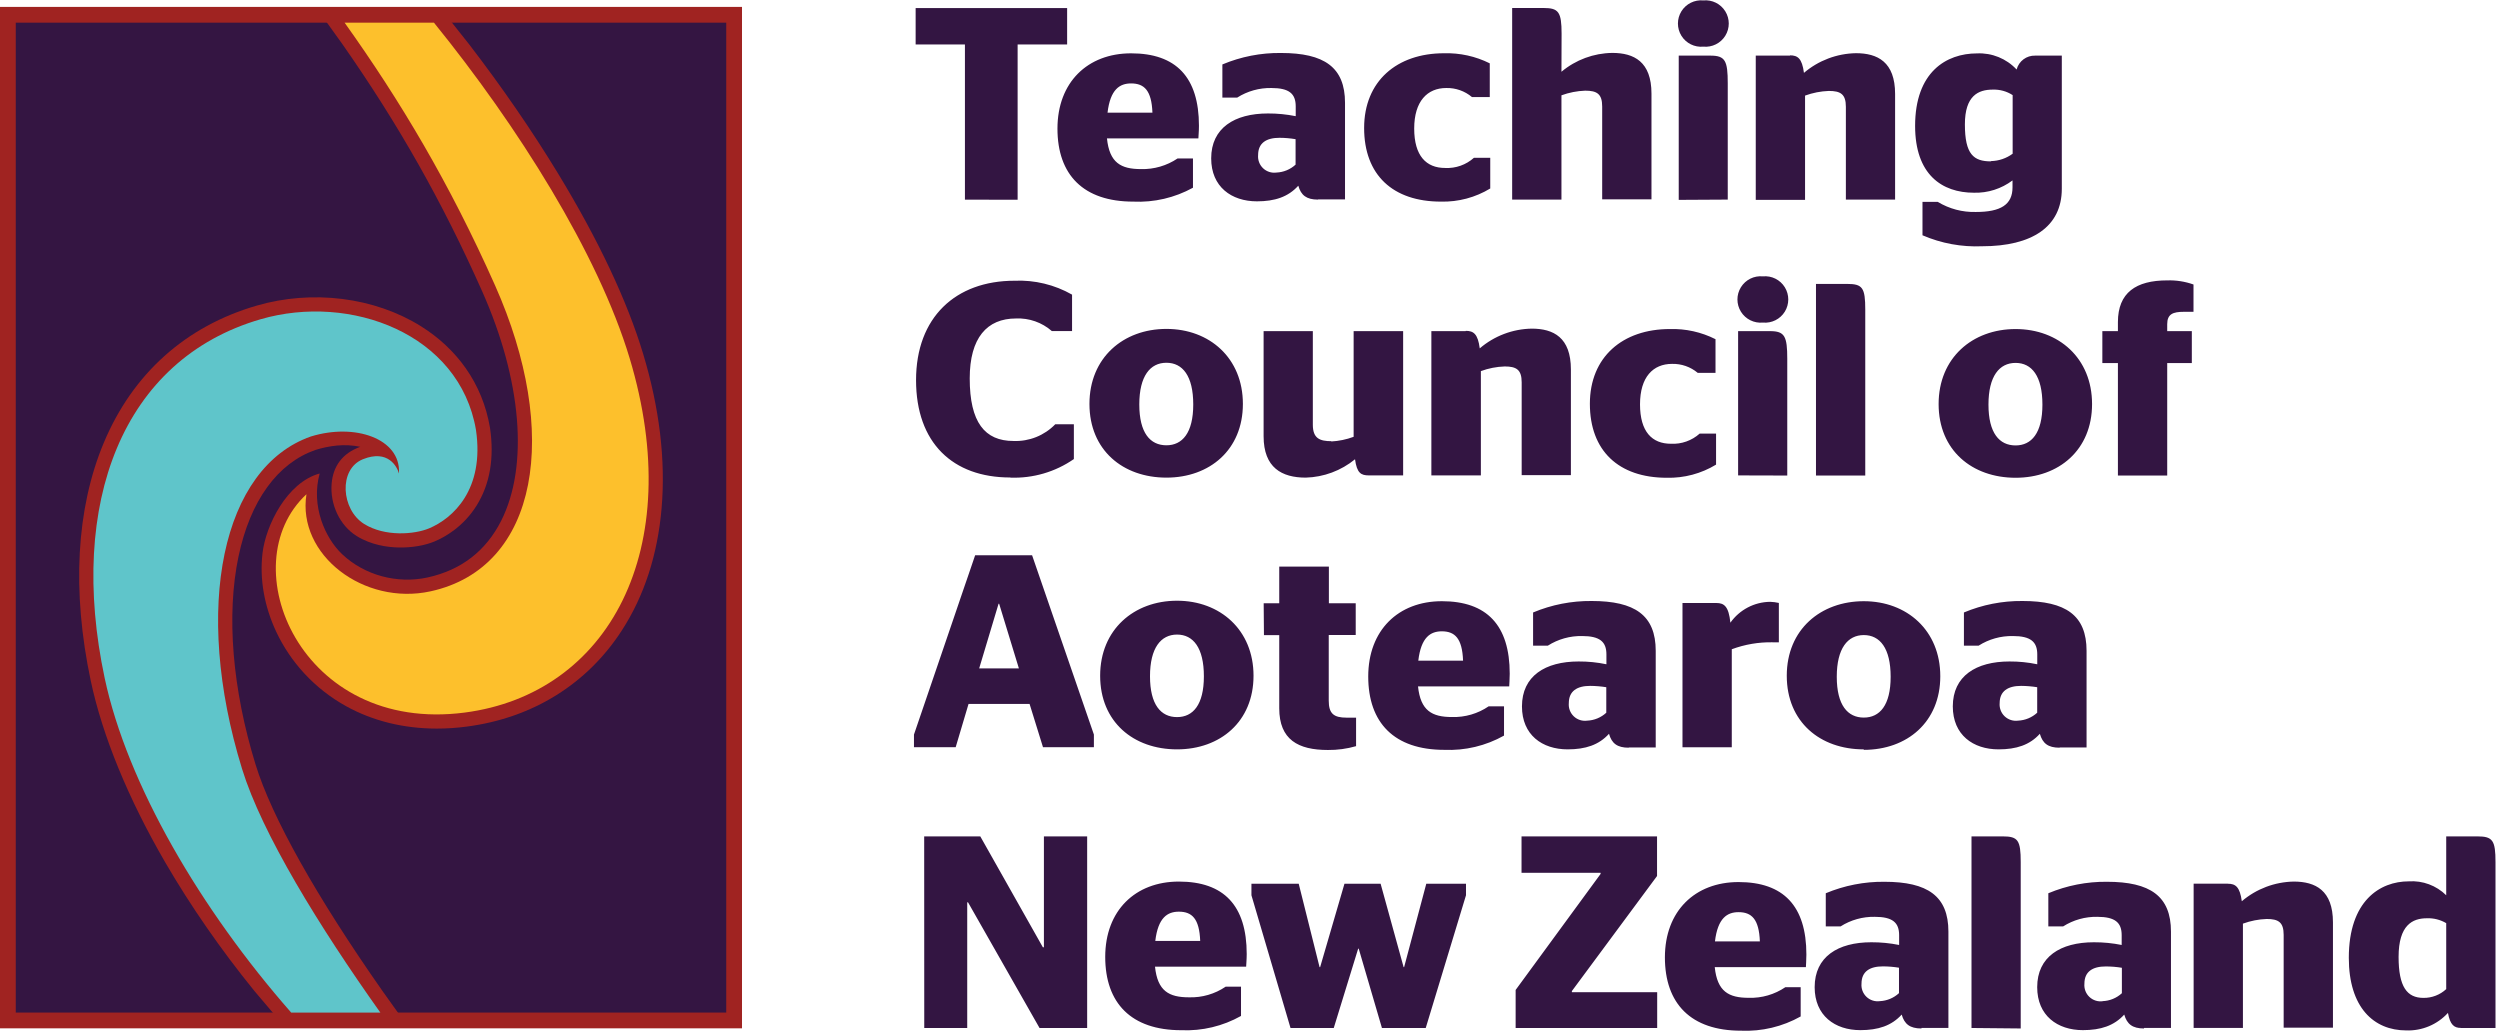 <?xml version="1.0" encoding="UTF-8"?>
<svg width="181px" height="75px" viewBox="0 0 181 75" version="1.1" xmlns="http://www.w3.org/2000/svg">
    <title>Logos / TC logo</title>
    <g id="Logos-/-TC-logo" stroke="none" stroke-width="1" fill="none" fill-rule="evenodd">
        <g id="Artboard-1" transform="translate(0, 0)">
            <g id="Group-12" transform="translate(-0, 0.5)">
                <polygon id="Fill-1" fill="#341542" points="0.564 73.386 53.17 73.386 53.17 0.574 0.564 0.574"></polygon>
                <path d="M0,73.951 L53.721,73.951 L53.721,-0 L0,-0 L0,73.951 Z M1.141,72.81 L52.58,72.81 L52.58,1.141 L1.141,1.141 L1.141,72.81 Z" id="Fill-2" fill="#A02321"></path>
                <g id="Group-11" transform="translate(5.708, 0.22)">
                    <path d="M40.861,24.917 C39.701,21.061 37.626,16.662 34.696,11.843 C32.805,8.733 30.613,5.552 28.255,2.486 L28.255,2.486 C28.248,2.478 26.897,0.772 26.334,0.065 L17.352,0.065 C17.832,0.734 18.997,2.355 19.089,2.486 C23.165,8.316 26.328,13.919 29.196,20.36 C32.066,26.806 32.582,33.022 30.575,36.989 C29.468,39.178 27.674,40.557 25.245,41.089 C23.046,41.569 20.682,40.928 19.075,39.415 C17.818,38.232 16.792,35.895 17.436,33.561 C15.061,34.205 13.531,37.333 13.298,39.328 C13.079,41.199 13.422,43.166 14.289,45.015 C14.806,46.117 15.49,47.132 16.323,48.035 C17.199,48.983 18.22,49.783 19.357,50.412 C21.291,51.482 23.53,52.03 25.926,52.03 C26.632,52.03 27.352,51.982 28.081,51.886 C30.469,51.573 32.654,50.807 34.575,49.608 C36.476,48.422 38.072,46.844 39.318,44.916 C40.938,42.412 41.904,39.437 42.192,36.073 C42.489,32.593 42.042,28.84 40.861,24.917" id="Fill-3" fill="#A02321"></path>
                    <path d="M29.769,30.263 C29.768,30.255 29.767,30.247 29.765,30.24 C29.497,28.66 28.906,27.212 28.008,25.935 C27.17,24.744 26.083,23.725 24.777,22.906 C23.123,21.868 21.145,21.183 19.058,20.923 C16.99,20.666 14.855,20.832 12.886,21.404 C7.737,22.897 3.906,26.329 1.81,31.327 C-0.191,36.096 -0.518,42.062 0.865,48.581 C1.712,52.561 3.576,57.102 6.254,61.714 C8.089,64.874 10.285,68.037 12.709,71.025 L12.709,71.025 C12.724,71.044 14.121,72.701 14.762,73.446 L23.711,73.446 C23.232,72.777 22.07,71.152 21.981,71.025 C17.2,64.197 13.964,58.432 12.796,54.636 C11.11,49.159 10.671,43.809 11.559,39.573 C11.981,37.56 12.682,35.868 13.643,34.544 C14.587,33.242 15.757,32.339 17.122,31.857 C18.132,31.548 19.247,31.387 20.374,31.629 C19.046,32.112 18.409,33.068 18.304,34.279 C18.171,35.803 18.899,37.334 20.115,38.089 C21.175,38.747 22.358,38.903 23.164,38.918 C24.104,38.937 25.049,38.777 25.756,38.479 C26.48,38.175 27.839,37.431 28.811,35.861 C29.765,34.321 30.087,32.438 29.769,30.263" id="Fill-5" fill="#A02321"></path>
                    <path d="M21.829,72.59 C17.413,66.378 13.258,59.63 11.814,54.938 C8.213,43.237 10.393,33.123 16.801,30.881 C19.99,29.896 23.29,31.033 23.18,33.518 C23.177,33.529 23.176,33.539 23.174,33.552 L23.173,33.552 C23.043,33.059 22.377,31.802 20.571,32.527 C18.78,33.245 18.992,36.183 20.657,37.216 C22.172,38.157 24.313,37.972 25.358,37.533 C27.081,36.809 29.384,34.73 28.753,30.411 C27.569,23.442 19.662,20.507 13.172,22.39 C3.152,25.296 -0.815,35.715 1.869,48.367 C3.506,56.056 8.812,65.11 15.373,72.59 L21.829,72.59 Z" id="Fill-7" fill="#5FC5CA"></path>
                    <path d="M39.878,25.213 C37.596,17.63 31.764,8.39 25.71,0.921 L19.241,0.921 C23.271,6.57 26.834,12.53 30.134,19.943 C34.88,30.603 33.314,40.376 25.464,42.092 C20.644,43.146 15.793,39.456 16.479,35.064 C10.988,40.146 16.023,52.433 27.947,50.868 C38.318,49.509 44.059,39.107 39.878,25.213" id="Fill-9" fill="#FDC02C"></path>
                </g>
            </g>
            <path d="M175.46,72.247 C174.272,72.247 173.658,71.456 173.658,69.277 C173.658,66.977 174.664,66.483 175.701,66.483 C176.194,66.463 176.681,66.586 177.106,66.836 L177.106,71.612 C176.659,72.027 176.069,72.254 175.46,72.247 M178.158,74.426 L180.674,74.426 L180.674,62.416 C180.674,60.851 180.478,60.554 179.366,60.554 L177.106,60.554 L177.106,64.817 C176.387,64.109 175.399,63.742 174.393,63.81 C172.309,63.81 170.054,65.215 170.054,69.347 C170.054,72.936 171.856,74.602 174.211,74.602 C175.355,74.643 176.46,74.179 177.232,73.334 C177.388,74.205 177.685,74.421 178.163,74.421 M161.295,63.977 L158.819,63.977 L158.819,74.421 L162.388,74.421 L162.388,66.871 C162.94,66.669 163.521,66.555 164.109,66.534 C164.965,66.534 165.337,66.775 165.337,67.686 L165.337,74.401 L168.906,74.401 L168.906,66.78 C168.906,64.46 167.638,63.826 166.072,63.826 C164.69,63.85 163.359,64.353 162.307,65.25 C162.166,64.203 161.849,63.982 161.3,63.982 M152.24,72.488 C151.886,72.537 151.528,72.422 151.269,72.175 C151.01,71.928 150.879,71.576 150.911,71.22 C150.911,70.344 151.505,69.971 152.456,69.971 C152.848,69.971 153.238,70.003 153.624,70.067 L153.624,71.909 C153.239,72.264 152.738,72.467 152.215,72.483 M155.235,74.421 L157.178,74.421 L157.178,67.45 C157.178,64.872 155.668,63.841 152.542,63.841 C151.086,63.826 149.642,64.109 148.299,64.671 L148.299,67.072 L149.371,67.072 C150.11,66.602 150.972,66.361 151.847,66.378 C153.136,66.378 153.609,66.795 153.609,67.706 L153.609,68.416 C152.946,68.283 152.272,68.217 151.596,68.22 C149.174,68.22 147.493,69.272 147.493,71.471 C147.493,73.53 148.958,74.582 150.8,74.582 C152.089,74.582 153.06,74.265 153.795,73.455 C153.992,74.144 154.389,74.461 155.22,74.461 M146.3,74.461 L146.3,62.416 C146.3,60.831 146.104,60.554 144.997,60.554 L142.737,60.554 L142.737,74.426 L146.3,74.461 Z M136.102,72.483 C135.748,72.532 135.39,72.417 135.132,72.17 C134.873,71.923 134.741,71.571 134.773,71.215 C134.773,70.339 135.367,69.966 136.319,69.966 C136.71,69.967 137.101,69.999 137.487,70.062 L137.487,71.904 C137.108,72.254 136.617,72.459 136.102,72.483 M139.122,74.421 L141.065,74.421 L141.065,67.45 C141.065,64.872 139.555,63.841 136.43,63.841 C134.973,63.826 133.53,64.109 132.186,64.671 L132.186,67.072 L133.258,67.072 C133.998,66.602 134.859,66.361 135.735,66.378 C137.023,66.378 137.497,66.795 137.497,67.706 L137.497,68.416 C136.834,68.283 136.159,68.217 135.483,68.22 C133.062,68.22 131.381,69.272 131.381,71.471 C131.381,73.53 132.846,74.582 134.688,74.582 C135.977,74.582 136.948,74.265 137.683,73.455 C137.879,74.144 138.277,74.461 139.107,74.461 M125.869,66.04 C126.82,66.04 127.354,66.544 127.414,68.159 L124.163,68.159 C124.364,66.458 125.059,66.04 125.869,66.04 M130.747,70.022 C130.747,69.906 130.782,69.518 130.782,69.111 C130.782,65.587 129.121,63.861 125.869,63.861 C122.718,63.861 120.539,65.96 120.539,69.312 C120.539,72.664 122.421,74.622 126.045,74.622 C127.555,74.688 129.052,74.331 130.369,73.591 L130.369,71.471 L129.262,71.471 C128.481,72.001 127.552,72.271 126.609,72.242 C125.159,72.242 124.329,71.789 124.148,70.022 L130.747,70.022 Z M109.732,74.426 L119.98,74.426 L119.98,71.834 L113.804,71.834 L113.804,71.753 L119.97,63.423 L119.97,60.554 L110.159,60.554 L110.159,63.191 L115.883,63.191 L115.883,63.272 L109.732,71.673 L109.732,74.426 Z M93.433,74.426 L96.564,74.426 L98.331,68.683 L98.371,68.683 L100.052,74.426 L103.223,74.426 L106.138,64.817 L106.138,63.982 L103.263,63.982 L101.658,70.022 L101.622,70.022 L99.956,63.982 L97.339,63.982 L95.577,70.022 L95.537,70.022 L94.027,63.982 L90.604,63.982 L90.604,64.817 L93.433,74.426 Z M85.349,66.005 C86.3,66.005 86.834,66.508 86.894,68.124 L83.643,68.124 C83.844,66.423 84.534,66.005 85.349,66.005 M90.221,69.987 C90.221,69.871 90.262,69.483 90.262,69.076 C90.262,65.552 88.601,63.826 85.349,63.826 C82.198,63.826 80.018,65.924 80.018,69.277 C80.018,72.629 81.901,74.587 85.525,74.587 C87.034,74.652 88.532,74.295 89.849,73.555 L89.849,71.436 L88.737,71.436 C87.956,71.966 87.027,72.235 86.084,72.206 C84.634,72.206 83.804,71.753 83.622,69.987 L90.221,69.987 Z M66.916,74.426 L70.027,74.426 L70.027,65.331 L70.087,65.331 L75.262,74.426 L78.71,74.426 L78.71,60.554 L75.579,60.554 L75.579,68.582 L75.503,68.582 L70.973,60.554 L66.911,60.554 L66.916,74.426 Z" id="Shape" fill="#331542" fill-rule="nonzero"></path>
            <path d="M146.104,52.175 C145.75,52.222 145.394,52.106 145.135,51.859 C144.877,51.613 144.745,51.262 144.775,50.906 C144.775,50.036 145.374,49.658 146.326,49.658 C146.717,49.661 147.107,49.693 147.493,49.754 L147.493,51.601 C147.112,51.95 146.62,52.153 146.104,52.175 M149.124,54.118 L151.067,54.118 L151.067,47.121 C151.067,44.544 149.557,43.512 146.426,43.512 C144.972,43.498 143.53,43.78 142.188,44.343 L142.188,46.744 L143.255,46.744 C143.995,46.274 144.856,46.033 145.732,46.049 C147.02,46.049 147.498,46.467 147.498,47.378 L147.498,48.093 C146.836,47.955 146.161,47.887 145.485,47.891 C143.069,47.891 141.383,48.943 141.383,51.143 C141.383,53.207 142.852,54.254 144.695,54.254 C145.983,54.254 146.955,53.937 147.685,53.126 C147.886,53.821 148.279,54.133 149.114,54.133 M134.94,51.953 C133.772,51.953 132.982,51.057 132.982,48.999 C132.982,46.94 133.772,45.979 134.94,45.979 C136.107,45.979 136.883,46.93 136.883,48.999 C136.883,51.067 136.092,51.953 134.94,51.953 M134.94,54.289 C138.076,54.289 140.477,52.276 140.477,48.958 C140.477,45.641 138.06,43.527 134.94,43.527 C131.819,43.527 129.362,45.576 129.362,48.923 C129.362,52.27 131.779,54.254 134.93,54.254 M128.31,46.507 L128.789,46.507 L128.789,43.653 C128.58,43.605 128.368,43.578 128.154,43.572 C127.01,43.586 125.941,44.148 125.28,45.083 C125.159,43.895 124.822,43.658 124.273,43.658 L121.812,43.658 L121.812,54.103 L125.381,54.103 L125.381,47.005 C126.324,46.655 127.325,46.484 128.331,46.502 M114.911,52.175 C114.557,52.224 114.199,52.109 113.94,51.861 C113.682,51.614 113.55,51.263 113.582,50.906 C113.582,50.036 114.176,49.658 115.128,49.658 C115.519,49.661 115.909,49.693 116.295,49.754 L116.295,51.601 C115.916,51.95 115.426,52.154 114.911,52.175 M117.931,54.118 L119.874,54.118 L119.874,47.121 C119.874,44.544 118.364,43.512 115.238,43.512 C113.782,43.498 112.338,43.78 110.995,44.343 L110.995,46.744 L112.067,46.744 C112.806,46.274 113.668,46.032 114.544,46.049 C115.832,46.049 116.305,46.467 116.305,47.378 L116.305,48.093 C115.643,47.955 114.968,47.887 114.292,47.891 C111.871,47.891 110.19,48.943 110.19,51.143 C110.19,53.207 111.654,54.254 113.497,54.254 C114.785,54.254 115.757,53.937 116.492,53.126 C116.688,53.821 117.086,54.133 117.916,54.133 M104.381,45.707 C105.332,45.707 105.866,46.21 105.926,47.831 L102.685,47.831 C102.886,46.124 103.576,45.707 104.391,45.707 M109.268,49.693 C109.268,49.572 109.304,49.19 109.304,48.782 C109.304,45.259 107.643,43.527 104.391,43.527 C101.24,43.527 99.06,45.626 99.06,48.979 C99.06,52.331 100.943,54.289 104.567,54.289 C106.076,54.354 107.574,53.997 108.891,53.257 L108.891,51.138 L107.779,51.138 C106.998,51.669 106.07,51.941 105.126,51.913 C103.676,51.913 102.846,51.455 102.664,49.693 L109.268,49.693 Z M91.51,45.984 L92.617,45.984 L92.617,51.279 C92.617,53.554 93.987,54.299 96.141,54.299 C96.83,54.306 97.517,54.213 98.18,54.022 L98.18,51.958 L97.49,51.958 C96.559,51.958 96.201,51.661 96.201,50.73 L96.201,45.973 L98.154,45.973 L98.154,43.678 L96.211,43.678 L96.211,41.02 L92.617,41.02 L92.617,43.678 L91.49,43.678 L91.51,45.984 Z M85.218,51.918 C84.05,51.918 83.26,51.022 83.26,48.963 C83.26,46.905 84.05,45.943 85.218,45.943 C86.386,45.943 87.161,46.895 87.161,48.963 C87.161,51.032 86.371,51.918 85.218,51.918 M85.218,54.254 C88.349,54.254 90.755,52.24 90.755,48.923 C90.755,45.606 88.334,43.492 85.218,43.492 C82.102,43.492 79.651,45.576 79.651,48.923 C79.651,52.27 82.067,54.254 85.218,54.254 M72.297,43.708 L72.337,43.708 L73.767,48.39 L70.893,48.39 L72.297,43.708 Z M66.171,54.098 L69.191,54.098 L70.122,50.967 L74.542,50.967 L75.513,54.098 L79.198,54.098 L79.198,53.182 L74.723,40.2 L70.601,40.2 L66.171,53.182 L66.171,54.098 Z" id="Shape" fill="#331542" fill-rule="nonzero"></path>
            <path d="M152.21,26.284 L153.337,26.284 L153.337,34.429 L156.906,34.429 L156.906,26.284 L158.688,26.284 L158.688,23.974 L156.906,23.974 L156.906,23.471 C156.906,22.736 157.324,22.575 158.114,22.575 L158.809,22.575 L158.809,20.597 C158.198,20.38 157.553,20.28 156.906,20.3 C154.646,20.3 153.337,21.19 153.337,23.32 L153.337,23.974 L152.21,23.974 L152.21,26.284 Z M145.928,32.249 C144.755,32.249 143.965,31.358 143.965,29.294 C143.965,27.231 144.755,26.274 145.928,26.274 C147.101,26.274 147.871,27.226 147.871,29.294 C147.871,31.363 147.076,32.249 145.928,32.249 M145.928,34.59 C149.059,34.59 151.465,32.576 151.465,29.254 C151.465,25.932 149.049,23.823 145.928,23.823 C142.807,23.823 140.356,25.907 140.356,29.254 C140.356,32.602 142.777,34.59 145.928,34.59 M135.045,34.429 L135.045,22.419 C135.045,20.833 134.849,20.556 133.737,20.556 L131.477,20.556 L131.477,34.429 L135.045,34.429 Z M127.631,23.355 C128.267,23.415 128.882,23.11 129.219,22.567 C129.555,22.025 129.555,21.338 129.219,20.795 C128.882,20.252 128.267,19.947 127.631,20.008 C126.995,19.947 126.38,20.252 126.043,20.795 C125.706,21.338 125.706,22.025 126.043,22.567 C126.38,23.11 126.995,23.415 127.631,23.355 M129.398,34.429 L129.398,25.987 C129.398,24.341 129.216,23.974 128.149,23.974 L125.839,23.974 L125.839,34.419 L129.398,34.429 Z M120.674,34.59 C121.931,34.621 123.169,34.29 124.243,33.638 L124.243,31.393 L123.055,31.393 C122.486,31.902 121.739,32.166 120.977,32.128 C119.607,32.128 118.737,31.258 118.737,29.274 C118.737,27.291 119.688,26.345 121.052,26.345 C121.731,26.327 122.393,26.558 122.914,26.994 L124.203,26.994 L124.203,24.558 C123.179,24.041 122.042,23.789 120.896,23.823 C117.488,23.823 115.107,25.836 115.107,29.234 C115.107,32.632 117.186,34.59 120.674,34.59 M106.107,23.974 L103.631,23.974 L103.631,34.419 L107.215,34.419 L107.215,26.868 C107.768,26.664 108.351,26.55 108.941,26.531 C109.792,26.531 110.169,26.768 110.169,27.679 L110.169,34.399 L113.733,34.399 L113.733,26.748 C113.733,24.427 112.465,23.793 110.899,23.793 C109.516,23.816 108.184,24.322 107.134,25.222 C106.998,24.17 106.681,23.954 106.128,23.954 M96.398,31.942 C95.547,31.942 95.049,31.741 95.049,30.749 L95.049,23.974 L91.485,23.974 L91.485,31.585 C91.485,33.865 92.809,34.58 94.535,34.58 C95.839,34.545 97.095,34.077 98.104,33.251 C98.24,34.258 98.537,34.419 99.111,34.419 L101.587,34.419 L101.587,23.974 L98.003,23.974 L98.003,31.625 C97.482,31.82 96.933,31.933 96.378,31.962 M84.448,32.239 C83.275,32.239 82.485,31.348 82.485,29.284 C82.485,27.221 83.275,26.264 84.448,26.264 C85.621,26.264 86.391,27.216 86.391,29.284 C86.391,31.353 85.596,32.239 84.448,32.239 M84.448,34.58 C87.579,34.58 89.985,32.566 89.985,29.244 C89.985,25.922 87.569,23.813 84.448,23.813 C81.327,23.813 78.876,25.897 78.876,29.244 C78.876,32.591 81.297,34.58 84.448,34.58 M73.148,34.58 C74.786,34.641 76.4,34.17 77.748,33.236 L77.748,30.719 L76.399,30.719 C75.609,31.532 74.512,31.971 73.379,31.927 C71.295,31.927 70.208,30.578 70.208,27.397 C70.208,24.462 71.456,23.058 73.555,23.058 C74.506,23.016 75.437,23.342 76.153,23.969 L77.617,23.969 L77.617,21.331 C76.352,20.611 74.909,20.262 73.455,20.325 C69.176,20.325 66.322,22.982 66.322,27.523 C66.322,32.063 68.98,34.57 73.138,34.57" id="Shape" fill="#331542" fill-rule="nonzero"></path>
            <path d="M144.141,11.683 C142.893,11.683 142.258,11.18 142.258,9.005 C142.258,6.926 143.23,6.488 144.272,6.488 C144.783,6.469 145.287,6.608 145.716,6.886 L145.716,11.129 C145.262,11.464 144.715,11.651 144.151,11.663 M149.275,4.027 L147.352,4.027 C146.723,4.006 146.163,4.424 146.003,5.034 C145.265,4.242 144.216,3.815 143.134,3.866 C140.914,3.866 138.654,5.21 138.654,9.116 C138.654,12.639 140.597,13.953 142.913,13.953 C143.918,13.981 144.903,13.667 145.706,13.062 L145.706,13.565 C145.706,14.814 144.856,15.347 143.054,15.347 C142.083,15.374 141.126,15.12 140.295,14.617 L139.188,14.617 L139.188,17.034 C140.549,17.622 142.026,17.894 143.507,17.829 C147.116,17.829 149.275,16.419 149.275,13.666 L149.275,4.027 Z M129.594,4.027 L127.117,4.027 L127.117,14.471 L130.686,14.471 L130.686,6.921 C131.239,6.719 131.82,6.605 132.408,6.584 C133.263,6.584 133.641,6.82 133.641,7.732 L133.641,14.451 L137.205,14.451 L137.205,6.8 C137.205,4.485 135.936,3.851 134.371,3.851 C132.989,3.875 131.658,4.378 130.606,5.275 C130.47,4.228 130.153,4.007 129.599,4.007 M123.322,3.378 C123.958,3.438 124.573,3.133 124.91,2.59 C125.247,2.047 125.247,1.36 124.91,0.818 C124.573,0.275 123.958,-0.03 123.322,0.03 C122.686,-0.03 122.071,0.275 121.734,0.818 C121.398,1.36 121.398,2.047 121.734,2.59 C122.071,3.133 122.686,3.438 123.322,3.378 M125.089,14.451 L125.089,6.04 C125.089,4.394 124.908,4.027 123.836,4.027 L121.54,4.027 L121.54,14.471 L125.089,14.451 Z M113.059,2.441 C113.059,0.856 112.837,0.579 111.75,0.579 L109.48,0.579 L109.48,14.451 L113.049,14.451 L113.049,6.901 C113.601,6.699 114.182,6.585 114.77,6.564 C115.621,6.564 115.998,6.8 115.998,7.711 L115.998,14.431 L119.567,14.431 L119.567,6.78 C119.567,4.465 118.299,3.831 116.733,3.831 C115.385,3.847 114.083,4.329 113.049,5.195 L113.059,2.441 Z M104.326,14.597 C105.582,14.628 106.82,14.298 107.894,13.646 L107.894,11.426 L106.711,11.426 C106.14,11.936 105.392,12.2 104.628,12.161 C103.258,12.161 102.388,11.285 102.388,9.307 C102.388,7.329 103.339,6.372 104.708,6.372 C105.388,6.356 106.05,6.589 106.57,7.027 L107.859,7.027 L107.859,4.586 C106.832,4.074 105.694,3.823 104.547,3.856 C101.139,3.856 98.763,5.869 98.763,9.267 C98.763,12.664 100.837,14.597 104.326,14.597 M92.416,12.493 C92.062,12.542 91.704,12.427 91.445,12.18 C91.187,11.933 91.055,11.581 91.087,11.225 C91.087,10.354 91.681,9.977 92.633,9.977 C93.024,9.978 93.414,10.012 93.8,10.077 L93.8,11.919 C93.421,12.268 92.931,12.471 92.416,12.493 M95.436,14.436 L97.379,14.436 L97.379,7.44 C97.379,4.862 95.869,3.836 92.743,3.836 C91.287,3.818 89.842,4.101 88.5,4.666 L88.5,7.067 L89.572,7.067 C90.312,6.597 91.173,6.356 92.049,6.372 C93.337,6.372 93.81,6.785 93.81,7.701 L93.81,8.411 C93.148,8.278 92.473,8.212 91.797,8.215 C89.376,8.215 87.69,9.267 87.69,11.466 C87.69,13.525 89.159,14.577 91.002,14.577 C92.29,14.577 93.262,14.26 93.997,13.445 C94.193,14.139 94.591,14.451 95.421,14.451 M81.891,6.04 C82.842,6.04 83.376,6.544 83.436,8.159 L80.185,8.159 C80.386,6.458 81.076,6.04 81.891,6.04 M86.763,10.022 C86.763,9.906 86.804,9.518 86.804,9.111 C86.804,5.587 85.143,3.861 81.891,3.861 C78.74,3.861 76.56,5.96 76.56,9.312 C76.56,12.664 78.443,14.597 82.047,14.597 C83.554,14.668 85.05,14.319 86.371,13.591 L86.371,11.471 L85.258,11.471 C84.476,11.998 83.549,12.267 82.606,12.242 C81.156,12.242 80.326,11.789 80.144,10.022 L86.763,10.022 Z M73.676,14.461 L73.676,3.221 L77.26,3.221 L77.26,0.584 L66.292,0.584 L66.292,3.221 L69.861,3.221 L69.861,14.456 L73.676,14.461 Z" id="Shape" fill="#331542" fill-rule="nonzero"></path>
        </g>
    </g>
</svg>